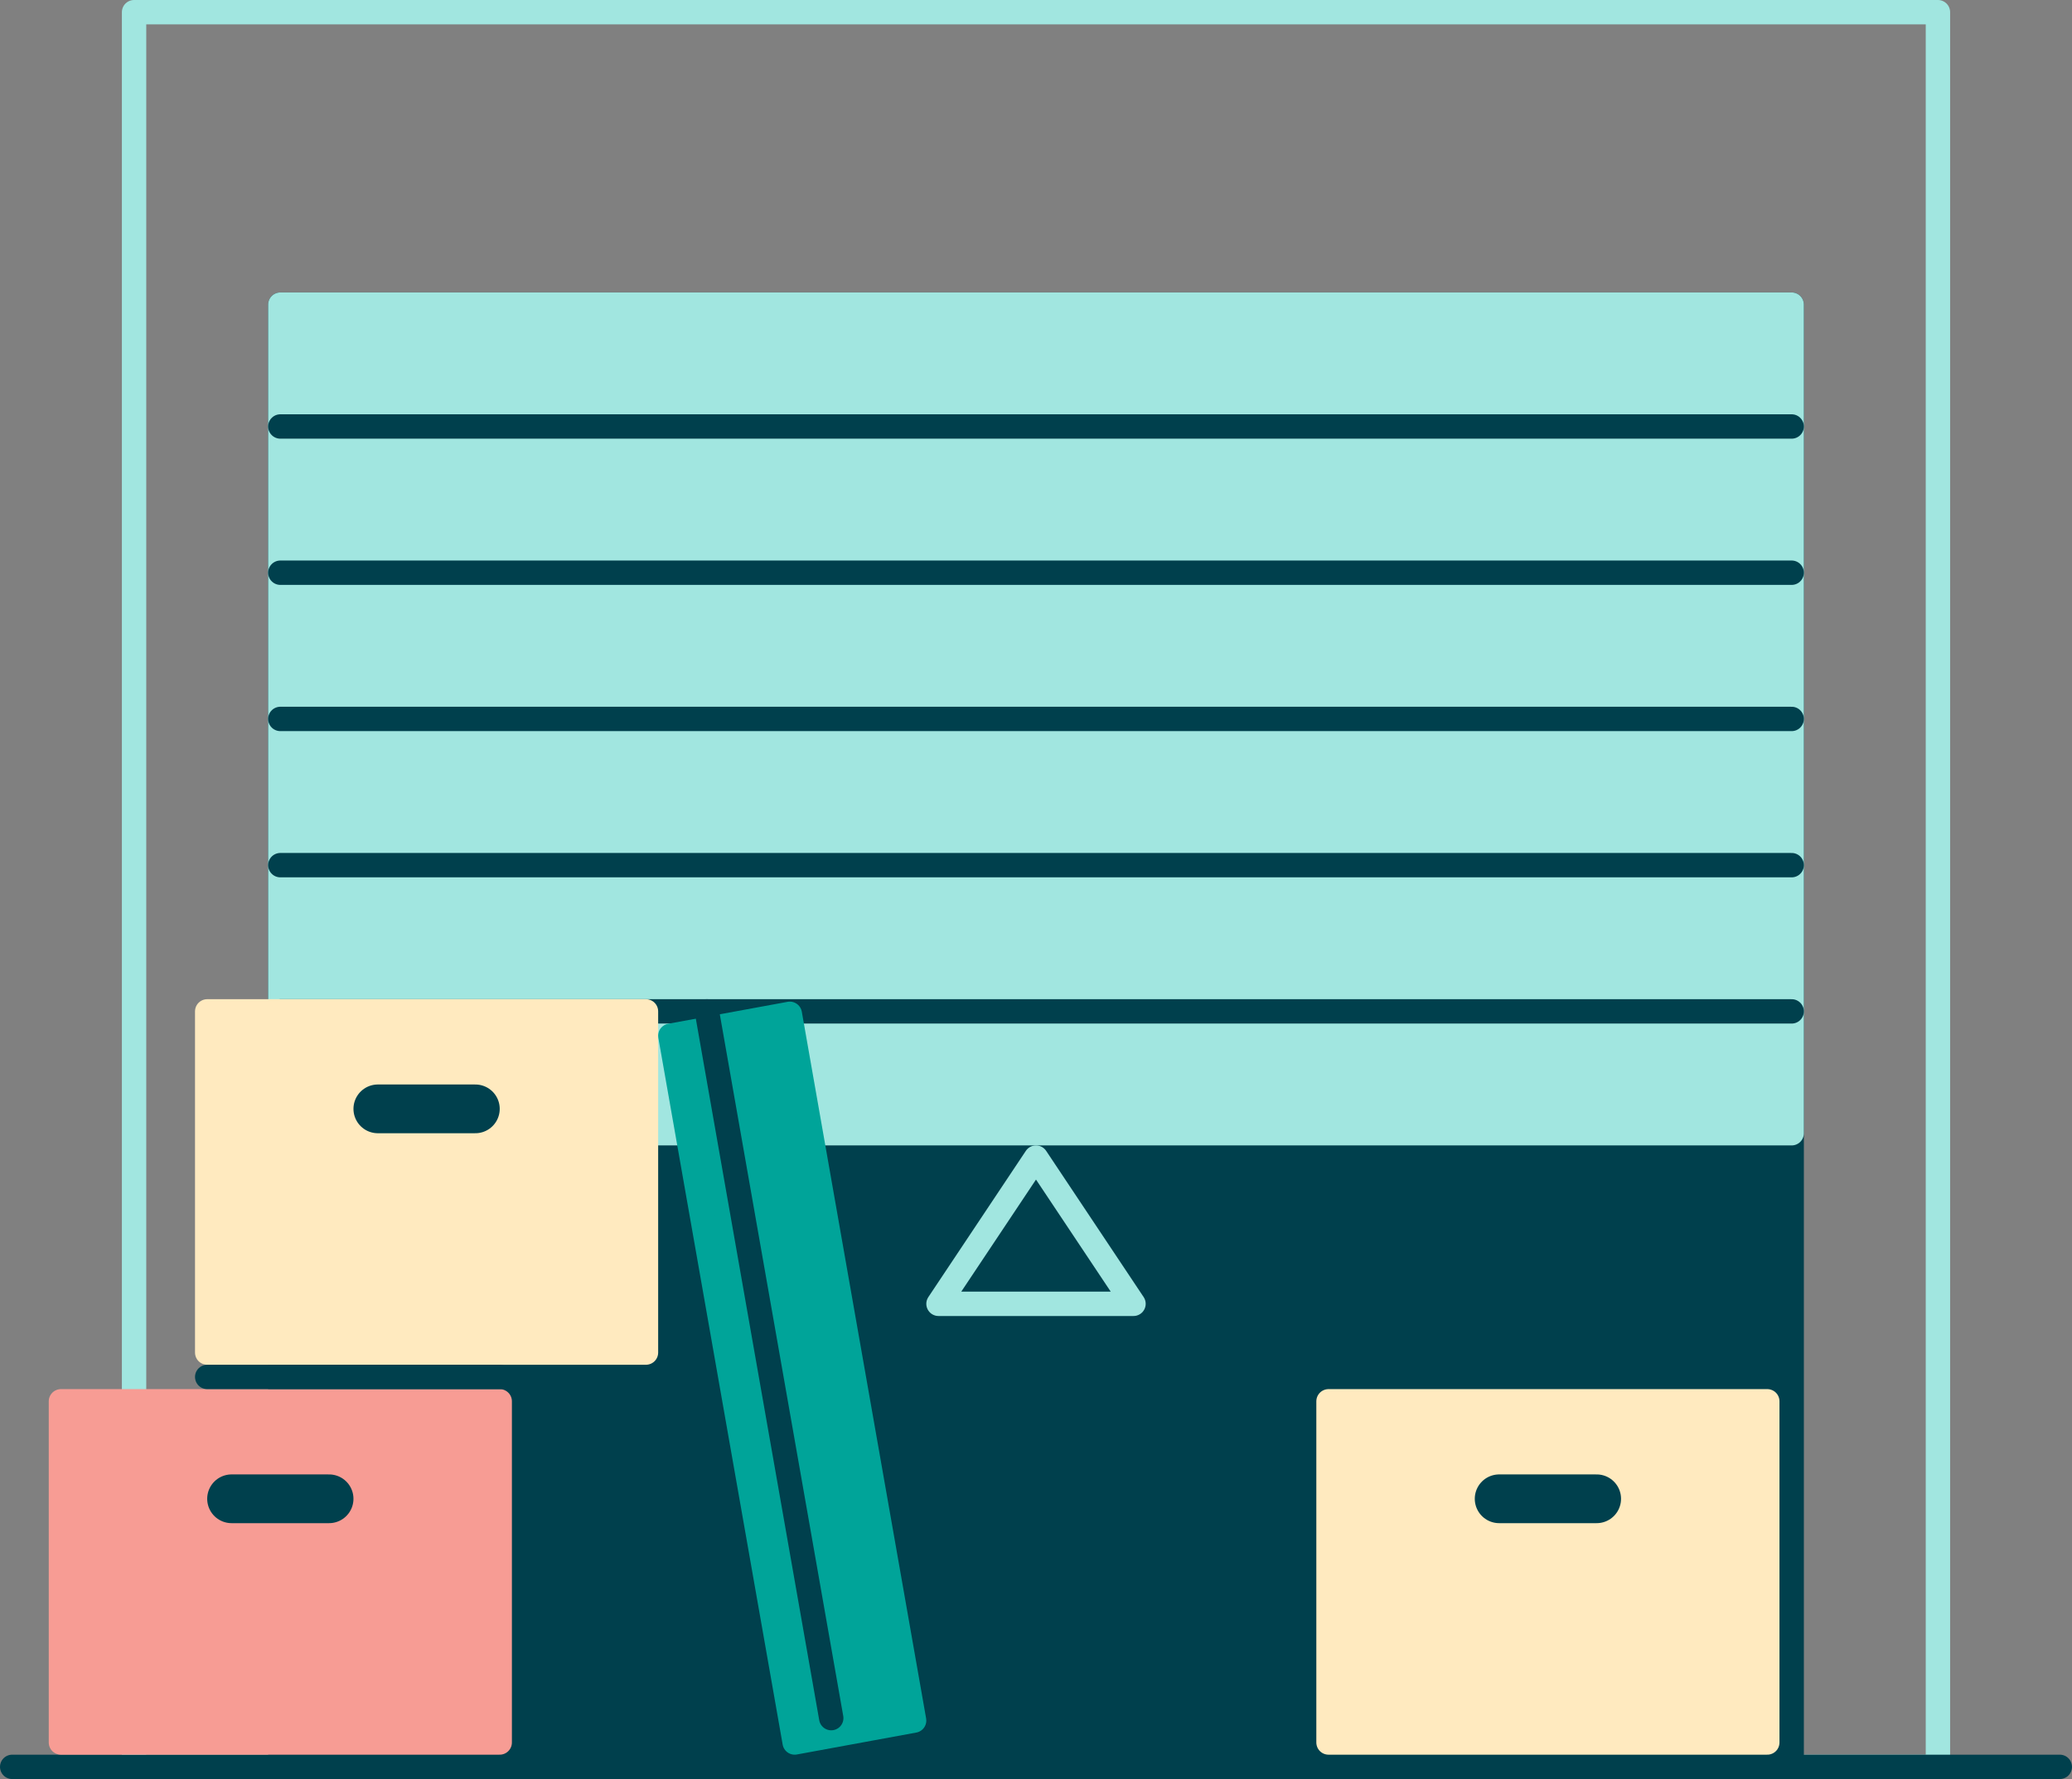 <svg fill="none" height="73" viewBox="0 0 85 73" width="85" xmlns="http://www.w3.org/2000/svg"><rect x="0" y="0" width="85" height="73" fill="#808080" stroke="none"/><g stroke-linecap="round" stroke-linejoin="round" stroke-miterlimit="10"><path d="m79.5.5h-74v72h74z" stroke="#a1e6e0"/><path d="m84.5 72.5h-84" stroke="#00404d"/><path d="m73.5 12.5h-62v60h62z" fill="#00404d" stroke="#00404d"/><path d="m73.5 12.5h-62v34h62z" fill="#a1e6e0" stroke="#a1e6e0"/><g stroke="#00404d"><path d="m11.5 35.5h62"/><path d="m11.5 29.5h62"/><path d="m11.5 23.5h62"/><path d="m11.5 17.5h62"/></g><path d="m42.5 47.5-4 6h8z" stroke="#a1e6e0"/><path d="m11.5 41.5h62" stroke="#00404d"/><path d="m72.5 57.5h-18v14h18z" fill="#ffeabf" stroke="#ffeabf"/><path d="m61.5 61.5h4" stroke="#00404d" stroke-width="2"/><path d="m20.5 57.5h-18v14h18z" fill="#f79c94" stroke="#f79c94"/><path d="m9.5 61.5h4" stroke="#00404d" stroke-width="2"/><path d="m26.5 41.5h-18v14h18z" fill="#ffeabf" stroke="#ffeabf"/><path d="m15.5 45.5h4" stroke="#00404d" stroke-width="2"/><path d="m8.5 56.5h12" stroke="#00404d"/><path d="m32.6 71.5-5.1-29 4.9-.9 5.1 29z" fill="#00a499" stroke="#00a499"/><path d="m34.1 70.5-5.1-29" stroke="#00404d"/></g></svg>